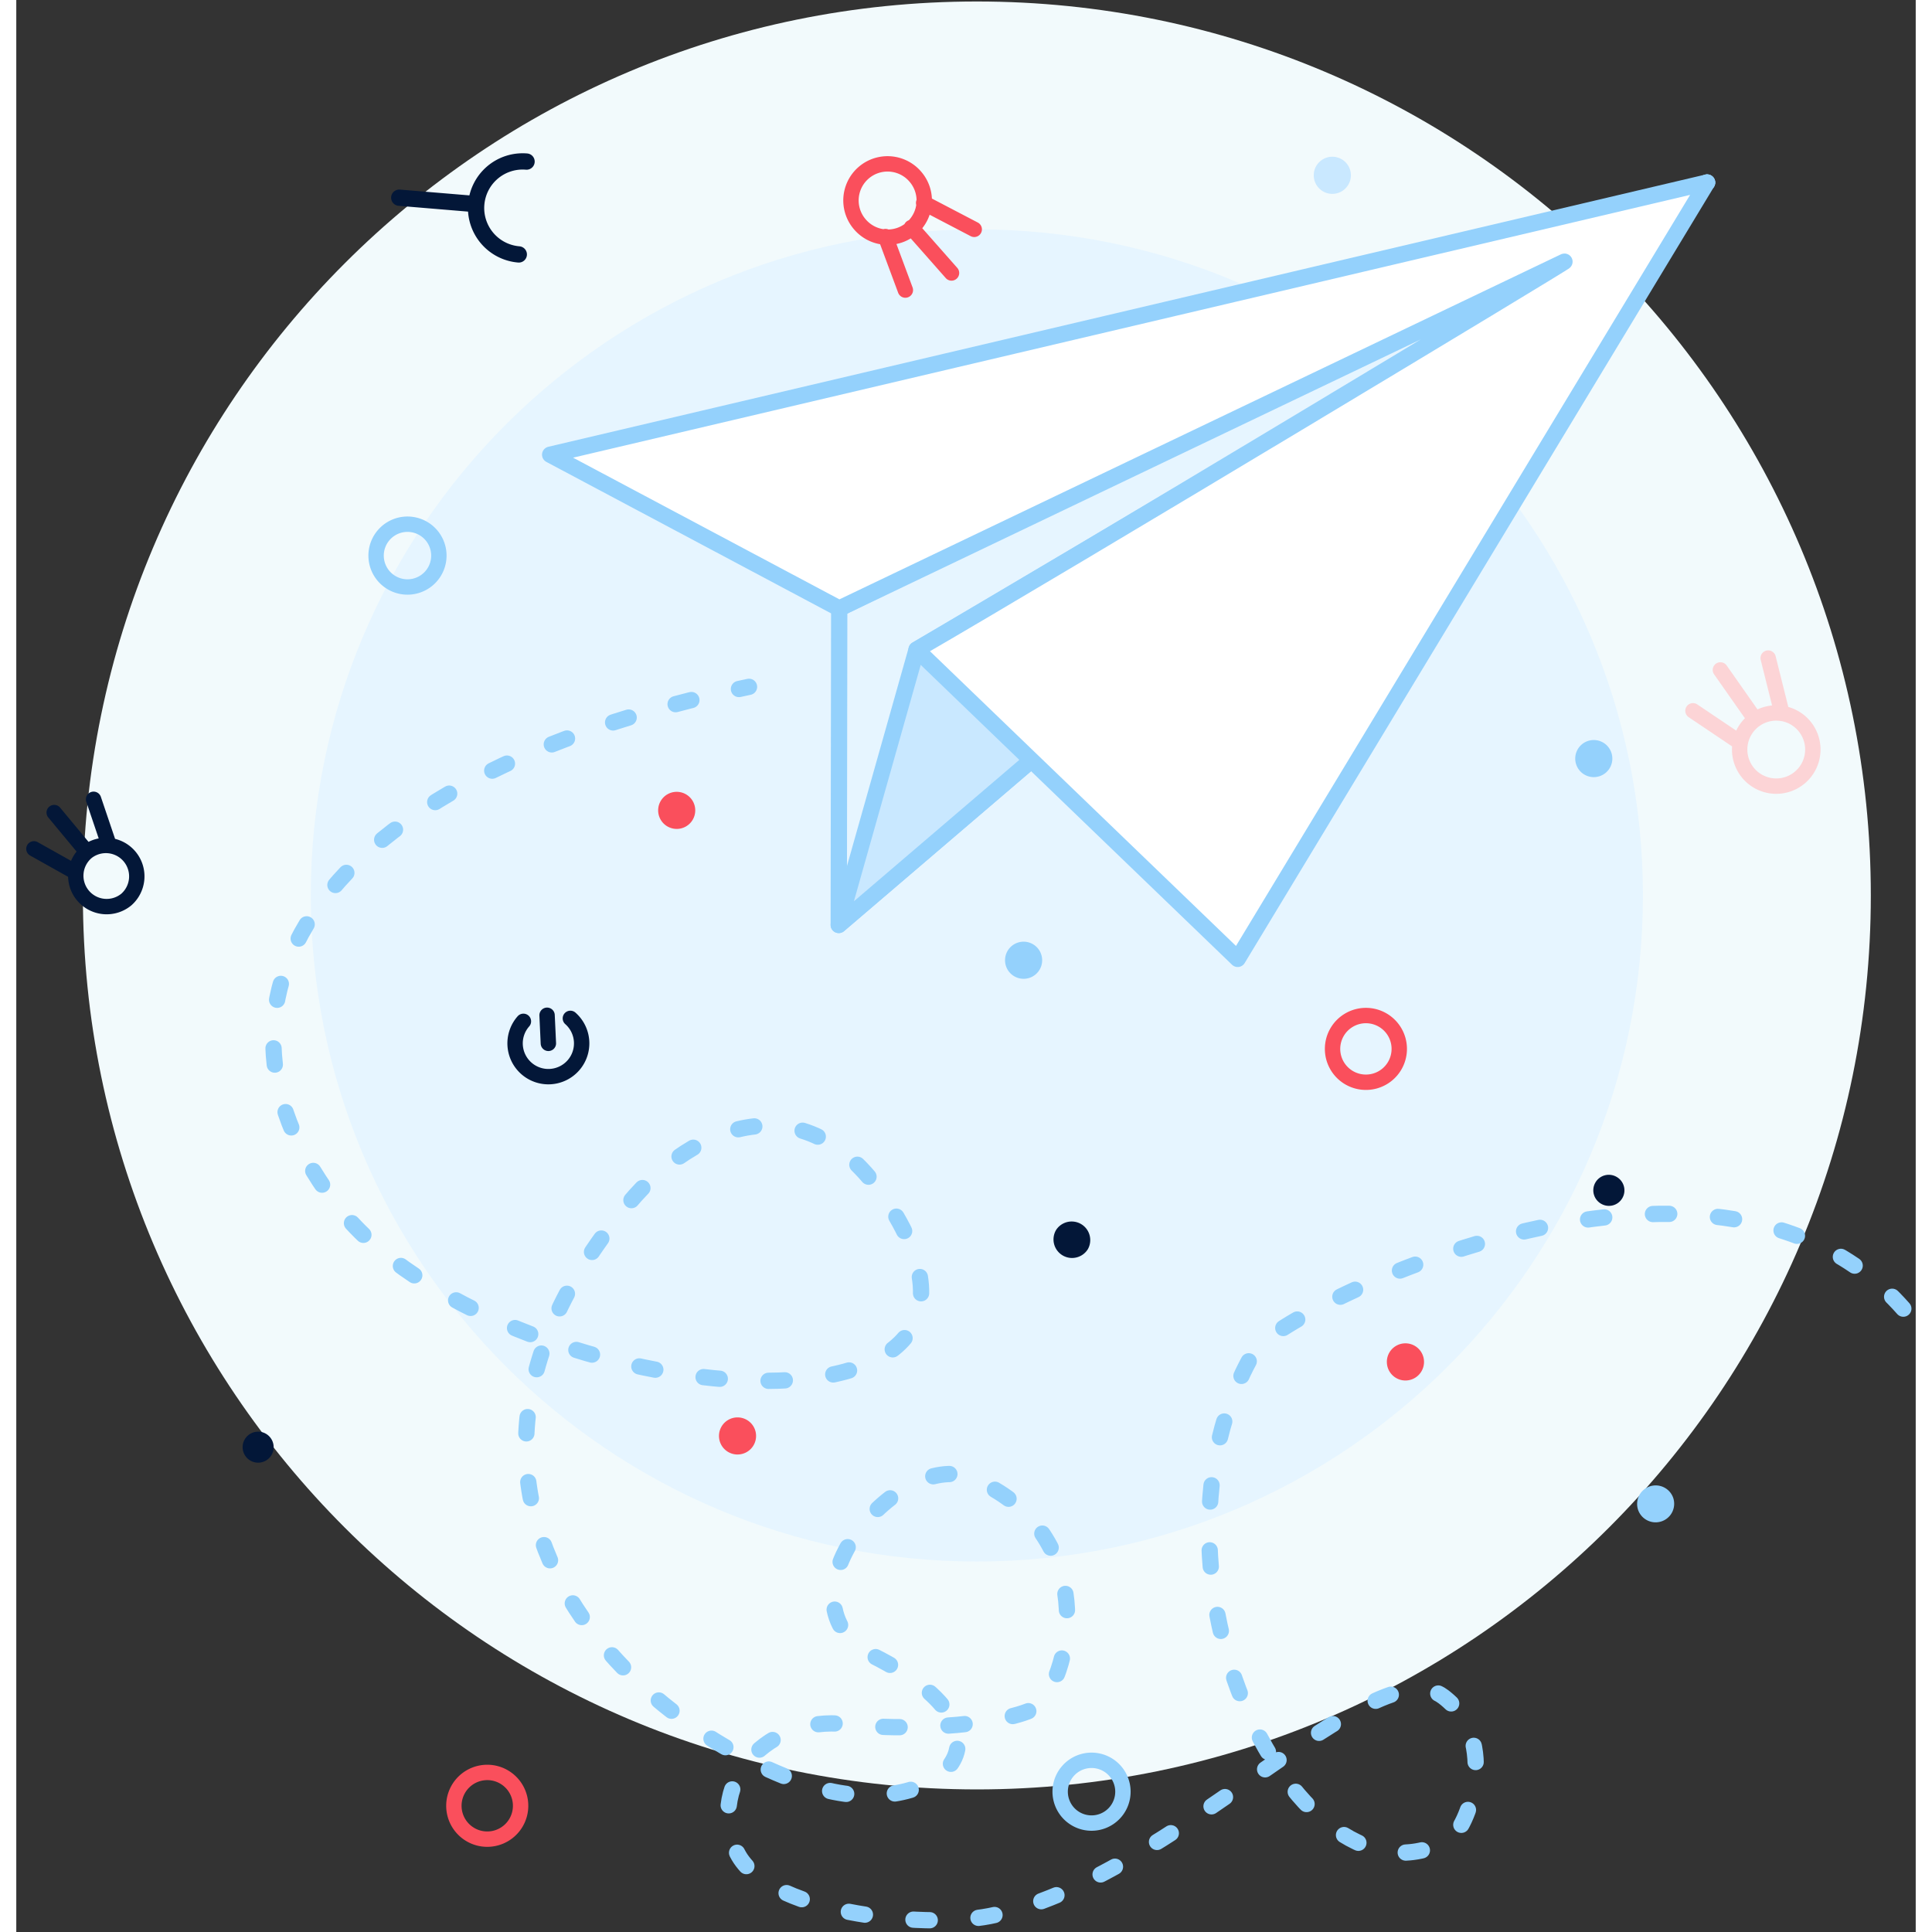 <svg height="230" viewBox="0 0 175 178" width="230" xmlns="http://www.w3.org/2000/svg"><rect x="0" y="0" width="175" height="178" fill="#333333" stroke="none"/><g fill="none" fill-rule="evenodd"><path d="M6.137 82.5C6.137 37.012 43.012.137 88.5.137s82.363 36.875 82.363 82.363-36.875 82.363-82.363 82.363S6.137 127.988 6.137 82.5" fill="#f2fafc"/><path d="M27.134 82.5c0-33.89 27.475-61.366 61.366-61.366 33.89 0 61.366 27.475 61.366 61.366 0 33.892-27.475 61.367-61.366 61.367-33.89 0-61.366-27.475-61.366-61.367" fill="#e6f5ff"/><path d="M75.82 56.06l79.958-39.244-80.002 68.402" fill="#e6f5ff"/><path d="M75.82 56.06l79.958-39.244-80.002 68.402z" stroke="#94d1fc" stroke-linecap="round" stroke-linejoin="round" stroke-width="1.5"/><path d="M82.947 59.85l72.83-43.034-80 68.402" fill="#c9e8ff"/><path d="M82.947 59.85l72.83-43.034-80 68.402z" stroke="#94d1fc" stroke-linecap="round" stroke-linejoin="round" stroke-width="1.5"/><path d="M75.82 56.06l66.806-31.947c.905-.435-46.434 28.082-59.68 35.737l29.585 28.494 43.248-71.528-106.59 25.077z" fill="#fff"/><path d="M75.82 56.06l66.806-31.947c.905-.435-46.434 28.082-59.68 35.737l29.585 28.494 43.248-71.528-106.59 25.077z" stroke="#94d1fc" stroke-linecap="round" stroke-linejoin="round" stroke-width="1.5"/><path d="M173.857 120.568c-17.803-20.168-57.743.43-59.803 3.95-11.814 20.206 3.95 52.832 17.965 44.976 1.7-.954 4.78-9.115-.524-13.163-6.363-4.856-24.922 16.897-41.812 20.2-6.193 1.212-20.88-.274-23.387-6.074-2.805-6.49 3.198-12.377 10.078-11.608 7.764.867 17.088-.352 18.228-2.06 3.62-5.42 3.707-16.457-6.71-20.648-6.684-2.69-18.717 11.487-8.91 16.434 15.068 7.6 5.38 15.227-5.14 12.145-15.747-4.616-40.686-26.148-17.356-53.93 5.924-7.054 16.11-11.388 23.502-.44 17.14 25.39-35.86 19.097-50.16 1.06-14.82-18.692-3.06-39.623 37.68-48.13" stroke="#94d1fc" stroke-dasharray="1.5 4.5" stroke-linecap="round" stroke-linejoin="round" stroke-width="1.5"/><path d="M95.81 113.304a1.709 1.709 0 0 0 .574 2.348c.806.49 1.858.234 2.35-.572a1.712 1.712 0 0 0-2.924-1.776" fill="#031738"/><path d="M122.828 99.31a3.072 3.072 0 1 0 3.034-5.345 3.073 3.073 0 1 0-3.034 5.346z" stroke="#fa4f5c" stroke-linecap="round" stroke-linejoin="round" stroke-width="1.417"/><path d="M146.03 110.913c.685.39 1.556.15 1.946-.537.39-.686.15-1.557-.537-1.947a1.428 1.428 0 1 0-1.411 2.483" fill="#031738"/><path d="M126.275 125.477a1.71 1.71 0 1 0 3.424 0 1.71 1.71 0 0 0-3.426 0" fill="#fa4f5c"/><path d="M51.05 93.826a3.067 3.067 0 1 1-4.327.273m2.3 2.028l-.12-2.588" stroke="#031738" stroke-linecap="round" stroke-linejoin="round" stroke-width="1.417"/><path d="M35.483 54.026a2.892 2.892 0 1 0 1.029-5.691 2.892 2.892 0 0 0-1.029 5.691z" stroke="#94d1fc" stroke-linecap="round" stroke-linejoin="round" stroke-width="1.417"/><path d="M66.424 134.007a1.708 1.708 0 1 1 .053-3.418 1.708 1.708 0 1 1-.052 3.417" fill="#fa4f5c"/><path d="M43.453 163.3a3.072 3.072 0 1 0-.125 6.145 3.073 3.073 0 1 0 .126-6.146z" stroke="#fa4f5c" stroke-linecap="round" stroke-linejoin="round" stroke-width="1.417"/><path d="M22.312 131.903a1.428 1.428 0 1 0-.059 2.857 1.428 1.428 0 0 0 .06-2.857" fill="#031738"/><path d="M152.667 138.03a1.71 1.71 0 1 0-3.236 1.106 1.71 1.71 0 0 0 3.235-1.107" fill="#94d1fc"/><path d="M159.39 70.992a3.37 3.37 0 1 1 5.521-3.87 3.37 3.37 0 0 1-5.522 3.87zm-.55-2.569l-4.362-2.936m6.928-4.857l1.274 5.1m-2.465.568l-3.21-4.575" stroke="#fcd4d6" stroke-linecap="round" stroke-linejoin="round" stroke-width="1.417"/><path d="M91.097 88.47a1.71 1.71 0 1 1 3.42 0 1.71 1.71 0 0 1-3.42 0" fill="#94d1fc"/><path d="M82.767 16.203a3.37 3.37 0 1 1-5.055 4.456 3.37 3.37 0 0 1 5.055-4.457zm.831 2.492l4.66 2.435m-6.345 5.595l-1.832-4.93m2.387-.835l3.697 4.19" stroke="#fa4f5c" stroke-linecap="round" stroke-linejoin="round" stroke-width="1.417"/><path d="M146.92 69.24a1.709 1.709 0 1 0-.93 2.23 1.708 1.708 0 0 0 .93-2.23" fill="#94d1fc"/><path d="M122.686 17.08a1.71 1.71 0 1 0-2.872-1.859 1.71 1.71 0 0 0 2.872 1.859" fill="#c9e8ff"/><path d="M6.137 82.5a2.846 2.846 0 0 1 .37-4.007 2.848 2.848 0 0 1 3.638 4.379 2.848 2.848 0 0 1-4.008-.372zm-.639-2.124l-3.873-2.17m5.497-4.564l1.422 4.205m-2.036.647l-3.014-3.63" stroke="#031738" stroke-linecap="round" stroke-linejoin="round" stroke-width="1.417"/><path d="M60.82 76.37a1.708 1.708 0 1 1 .052-3.417 1.708 1.708 0 1 1-.052 3.418" fill="#fa4f5c"/><g stroke-linecap="round" stroke-linejoin="round"><path d="M98.552 167.918a2.891 2.891 0 1 0 1.03-5.69 2.891 2.891 0 0 0-1.03 5.69z" stroke="#94d1fc" stroke-width="1.417"/><path d="M47.012 14.886a4.292 4.292 0 1 0-.715 8.555m-3.92-4.634l-7.092-.592" stroke="#031738" stroke-width="1.5"/></g></g></svg>